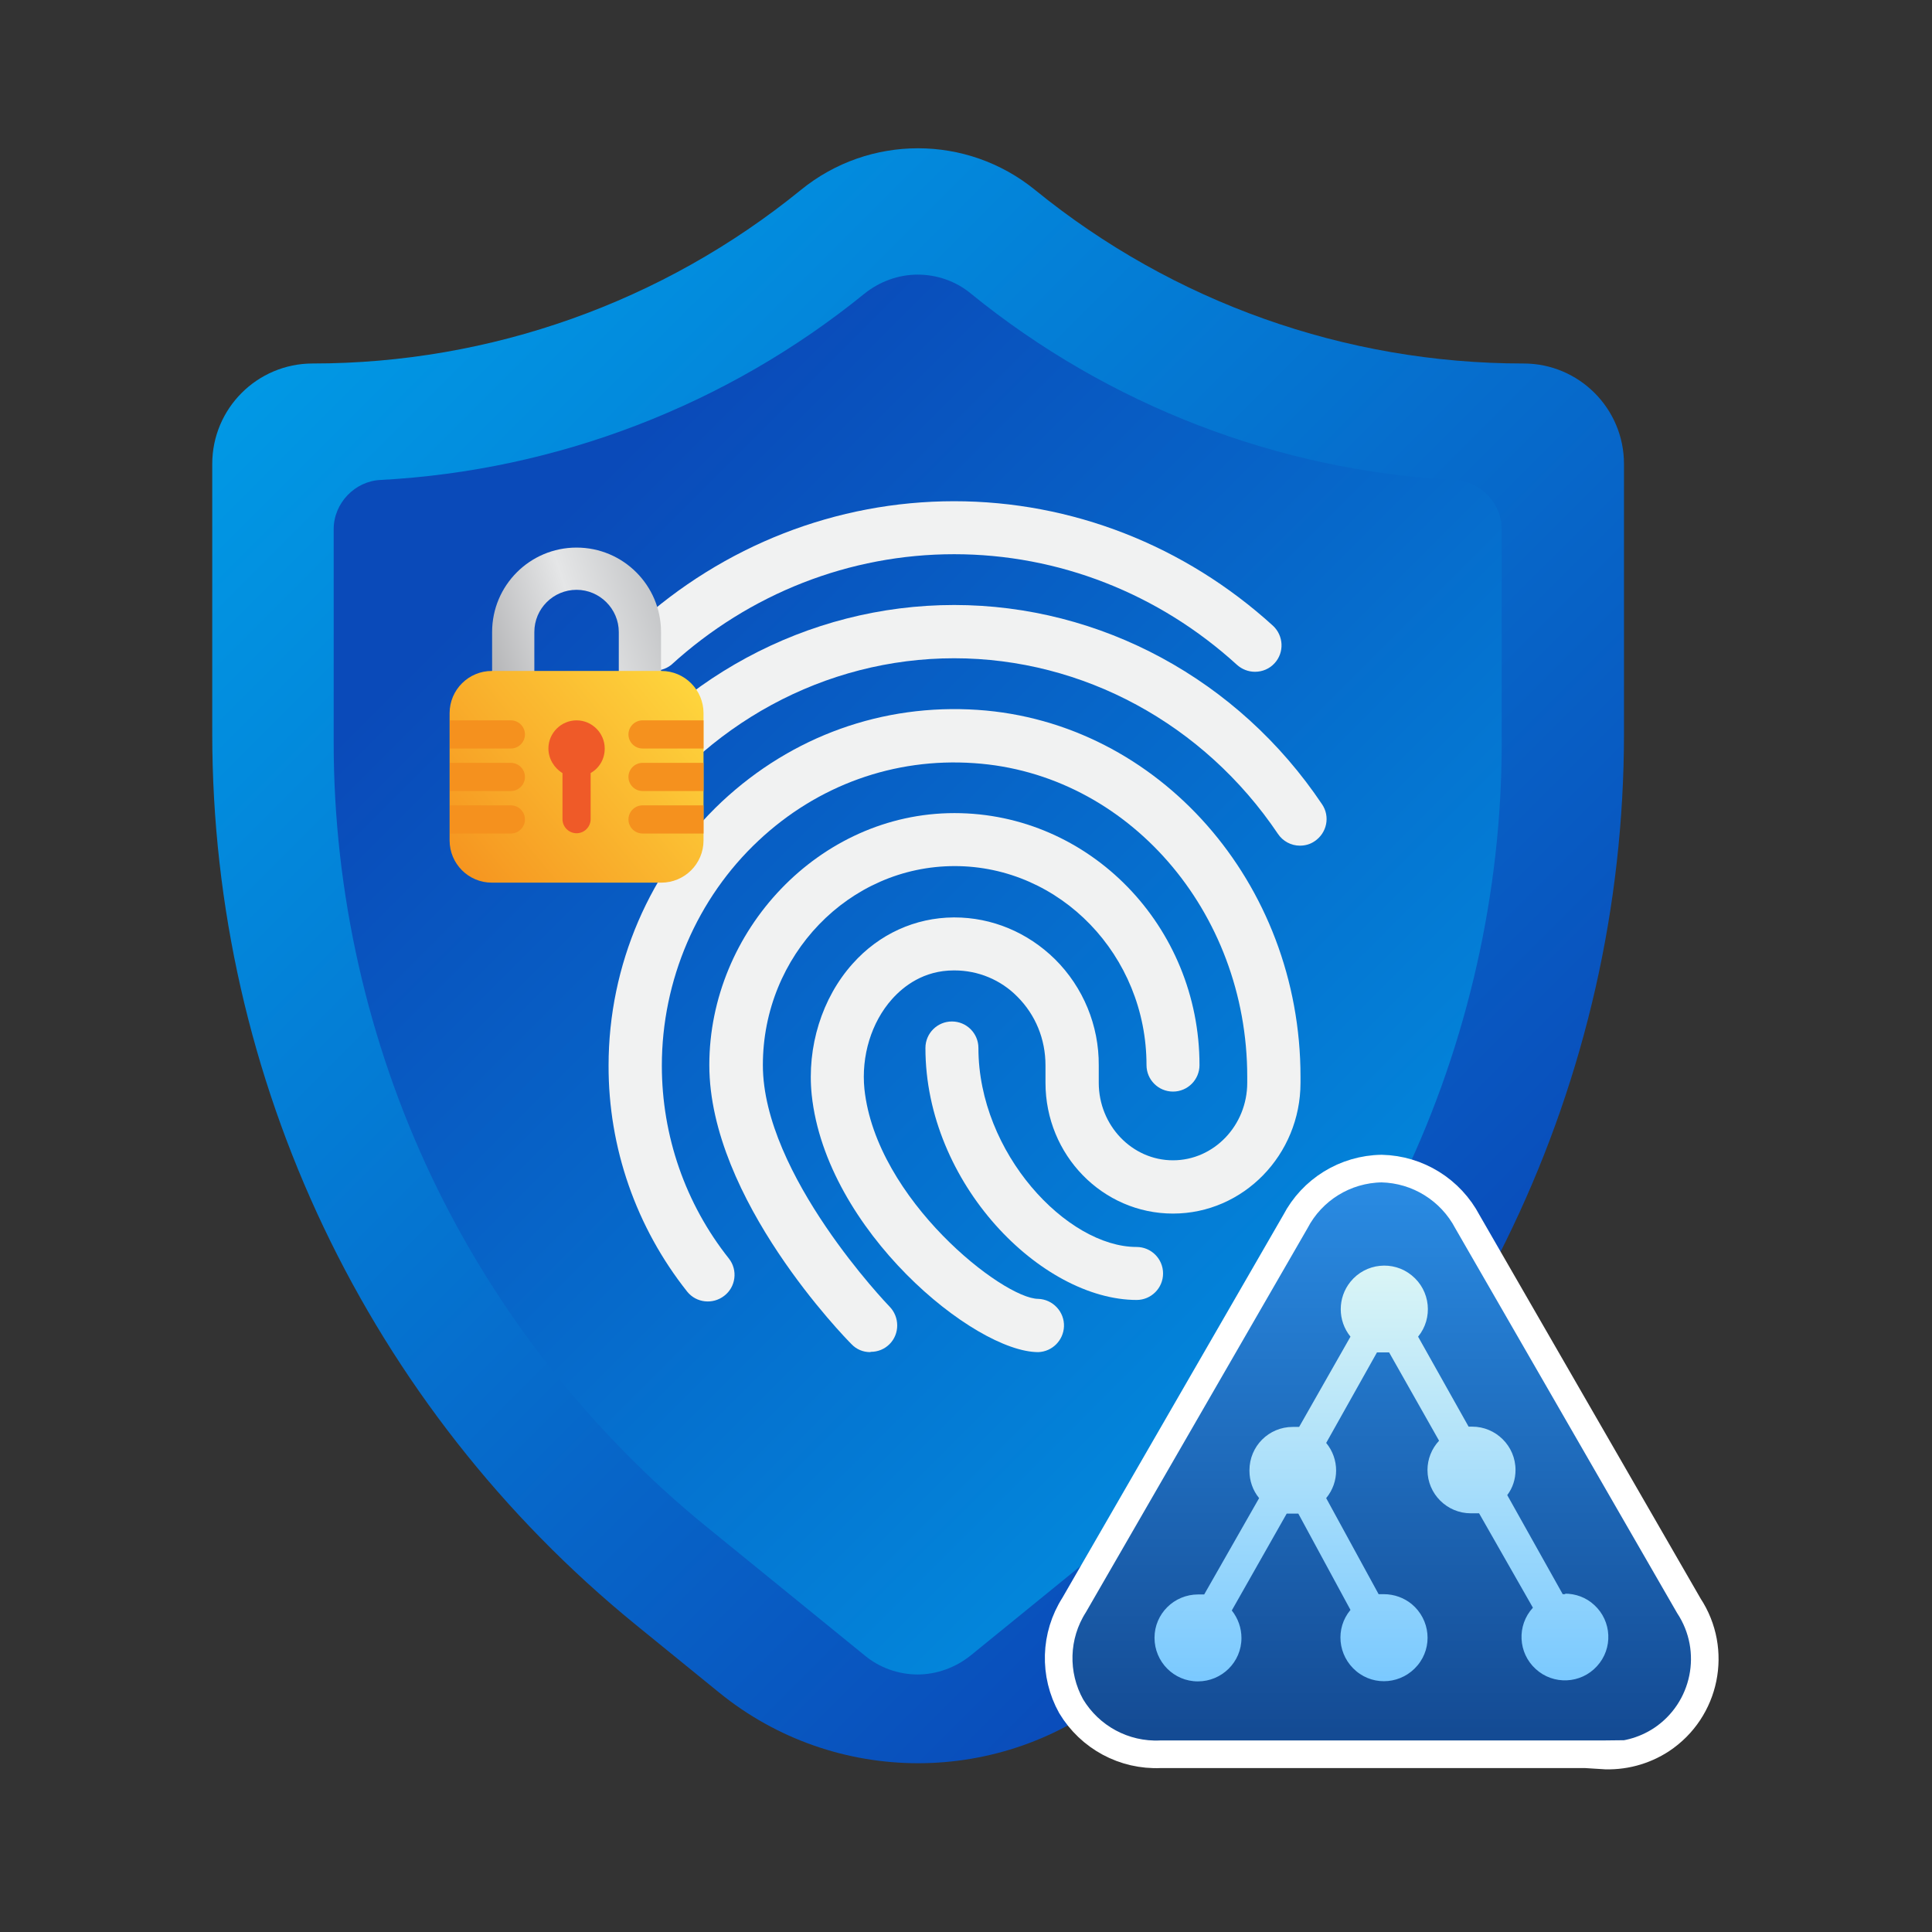<?xml version="1.0" encoding="UTF-8"?><svg id="Layer_1" xmlns="http://www.w3.org/2000/svg" xmlns:xlink="http://www.w3.org/1999/xlink" viewBox="0 0 70 70"><rect x="0" y="0" width="70" height="70" fill="#333333" stroke="none"/><defs><style>.cls-1{fill:url(#linear-gradient);}.cls-2{fill:url(#New_Gradient_Swatch_1);stroke:#fff;stroke-miterlimit:10;}.cls-3{fill:#f5911e;}.cls-4{fill:#f1f2f2;}.cls-5{fill:#ef5a28;}.cls-6{fill:url(#linear-gradient-3);}.cls-7{fill:url(#linear-gradient-4);}.cls-8{fill:url(#linear-gradient-2);}.cls-9{fill:url(#linear-gradient-5);}</style><linearGradient id="linear-gradient" x1="9.79" y1="-1013.39" x2="53.72" y2="-1057.33" gradientTransform="translate(2 -1009.22) scale(1 -1)" gradientUnits="userSpaceOnUse"><stop offset="0" stop-color="#009fe8"/><stop offset="1" stop-color="#0a4ab9"/></linearGradient><linearGradient id="linear-gradient-2" x1="59.8" y1="-1064.1" x2="20.93" y2="-1025.23" gradientTransform="translate(2 -1009.22) scale(1 -1)" gradientUnits="userSpaceOnUse"><stop offset="0" stop-color="#009ce7"/><stop offset="1" stop-color="#0a4ab9"/></linearGradient><linearGradient id="linear-gradient-3" x1="11.74" y1="-1035.28" x2="31.5" y2="-1028.93" gradientTransform="translate(0 -1009.28) scale(1 -1)" gradientUnits="userSpaceOnUse"><stop offset=".12" stop-color="#808083"/><stop offset=".47" stop-color="#e5e6e7"/><stop offset=".86" stop-color="#919396"/></linearGradient><linearGradient id="linear-gradient-4" x1="26.81" y1="-1032.51" x2="13" y2="-1043.96" gradientTransform="translate(0 -1009.28) scale(1 -1)" gradientUnits="userSpaceOnUse"><stop offset=".06" stop-color="#ffdc40"/><stop offset=".77" stop-color="#f5911e"/></linearGradient><linearGradient id="New_Gradient_Swatch_1" x1="50.07" y1="32.71" x2="50.07" y2="66.45" gradientUnits="userSpaceOnUse"><stop offset=".09" stop-color="#31a2ff"/><stop offset=".89" stop-color="#144b94"/></linearGradient><linearGradient id="linear-gradient-5" x1="50.07" y1="66.68" x2="50.07" y2="39.83" gradientUnits="userSpaceOnUse"><stop offset=".19" stop-color="#76c7ff"/><stop offset=".9" stop-color="#f0fff4"/></linearGradient></defs><path class="cls-1" d="m55.19,13.17c-6.45,0-12.69-2.22-17.69-6.29-2.47-2.01-6.01-2.01-8.48,0-5,4.07-11.25,6.29-17.69,6.29-2.01,0-3.64,1.63-3.64,3.64v9.77c0,12.53,5.64,24.39,15.36,32.3l3,2.44c4.2,3.42,10.23,3.42,14.43,0l3-2.44c9.72-7.91,15.36-19.77,15.36-32.3v-9.77c0-2.01-1.63-3.64-3.64-3.64h0Z"/><path class="cls-8" d="m33.26,60.67c-.7,0-1.39-.24-1.93-.69l-5.74-4.67c-4.19-3.41-7.63-7.79-9.95-12.67-2.32-4.88-3.55-10.31-3.55-15.72v-7.75c0-.94.77-1.74,1.7-1.78,6.39-.34,12.56-2.71,17.53-6.75.55-.44,1.23-.69,1.93-.69.7,0,1.39.24,1.93.69,4.98,4.05,11.15,6.42,17.53,6.75.94.05,1.7.85,1.7,1.78v7.75c0,5.4-1.23,10.84-3.55,15.72-2.32,4.88-5.76,9.26-9.95,12.67l-5.74,4.67c-.55.44-1.23.69-1.93.69Z"/><path class="cls-4" d="m45.47,24.34c-.24,0-.47-.09-.65-.25-2.84-2.59-6.47-4.01-10.25-4.01s-7.41,1.42-10.25,4.01c-.42.33-1.03.26-1.36-.15-.3-.38-.28-.92.06-1.27,3.19-2.91,7.29-4.51,11.55-4.51s8.35,1.6,11.55,4.51c.39.36.42.97.06,1.36-.18.2-.44.31-.71.31Z"/><path class="cls-4" d="m47.1,30.64c-.32,0-.62-.16-.8-.43-2.68-3.98-7.06-6.36-11.73-6.36s-9.05,2.38-11.73,6.36c-.3.44-.9.56-1.34.26s-.56-.9-.26-1.34h0c3.03-4.52,8.02-7.21,13.33-7.21s10.3,2.7,13.33,7.22c.3.44.18,1.04-.27,1.34-.16.11-.34.16-.54.16h0Z"/><path class="cls-4" d="m31.53,48.99c-.26,0-.5-.1-.68-.29-.21-.21-5.15-5.25-5.15-10.11s3.98-9.13,8.88-9.13,8.88,4.1,8.88,9.13c0,.53-.43.96-.96.96s-.96-.43-.96-.96c0-3.97-3.12-7.21-6.95-7.21s-6.95,3.23-6.95,7.21,4.54,8.7,4.59,8.75c.37.38.37.99,0,1.36-.18.18-.42.28-.68.28Z"/><path class="cls-4" d="m37.62,48.99c-2.32,0-7.69-4.41-8.21-9.32-.18-1.74.37-3.51,1.48-4.75.96-1.08,2.27-1.67,3.66-1.68h.03c1.36,0,2.65.54,3.64,1.51,1.03,1.02,1.6,2.41,1.59,3.85v.63c0,1.55,1.21,2.81,2.69,2.81s2.69-1.26,2.69-2.81v-.22c0-6-4.35-10.99-9.9-11.36-2.89-.2-5.67.8-7.81,2.81-2.22,2.08-3.5,5.05-3.5,8.15,0,2.54.85,5,2.43,6.99.33.42.25,1.03-.17,1.35-.41.32-1.01.26-1.34-.15-1.85-2.33-2.86-5.22-2.85-8.2,0-3.63,1.5-7.11,4.11-9.56,2.54-2.37,5.82-3.55,9.26-3.32,6.56.44,11.7,6.27,11.7,13.29v.22c0,2.61-2.07,4.74-4.62,4.74s-4.62-2.12-4.62-4.74v-.63c0-.95-.36-1.83-1.02-2.49-.6-.61-1.42-.95-2.28-.95h-.02c-1.09,0-1.82.57-2.24,1.04-.75.84-1.12,2.06-1,3.26.43,4.01,5.03,7.6,6.3,7.6.53.02.95.47.93,1-.02.5-.42.91-.93.93h0Z"/><path class="cls-4" d="m41.19,47.1c-3.45,0-7.66-4.21-7.66-9.13,0-.53.43-.96.96-.96s.96.43.96.96c0,3.81,3.21,7.21,5.73,7.21.53,0,.96.43.96.96s-.43.96-.96.96Z"/><path class="cls-6" d="m20.89,19.84c-1.69,0-3.06,1.37-3.06,3.06v2.56h1.53v-2.56c0-.85.69-1.53,1.53-1.53s1.53.69,1.53,1.53v2.56h1.53v-2.56c0-1.69-1.37-3.06-3.06-3.06Z"/><path class="cls-7" d="m23.96,31.98h-6.14c-.85,0-1.53-.69-1.53-1.53v-4.61c0-.85.69-1.53,1.53-1.53h6.14c.85,0,1.53.69,1.53,1.53v4.61c0,.85-.69,1.53-1.53,1.53Z"/><path class="cls-5" d="m21.91,27.12c0-.56-.46-1.02-1.02-1.02s-1.02.46-1.02,1.02c0,.37.21.71.51.89v1.67c0,.28.23.51.51.51s.51-.23.51-.51v-1.67c.31-.18.51-.5.51-.89h-.02Z"/><path class="cls-3" d="m18.51,27.12h-2.21v-1.02h2.21c.28,0,.51.23.51.51s-.23.51-.51.51h0Z"/><path class="cls-3" d="m18.51,30.2h-2.21v-1.02h2.21c.28,0,.51.23.51.51s-.23.51-.51.51h0Z"/><path class="cls-3" d="m18.51,28.66h-2.21v-1.02h2.21c.28,0,.51.23.51.51s-.23.51-.51.51h0Z"/><path class="cls-3" d="m23.28,27.12h2.21v-1.02h-2.21c-.28,0-.51.23-.51.51s.23.51.51.51h0Z"/><path class="cls-3" d="m23.28,30.2h2.21v-1.02h-2.21c-.28,0-.51.23-.51.51s.23.51.51.51h0Z"/><path class="cls-3" d="m23.28,28.66h2.21v-1.02h-2.21c-.28,0-.51.23-.51.51s.23.51.51.51h0Z"/><path class="cls-2" d="m58.07,63.56h-16.02c-1.32.06-2.56-.61-3.24-1.74-.64-1.15-.6-2.56.11-3.67l8.01-13.88c.61-1.17,1.81-1.91,3.13-1.93,1.31.03,2.5.77,3.11,1.93l8.02,13.91c1.06,1.61.62,3.78-.99,4.85-.64.42-1.4.62-2.17.57l.05-.04Z"/><path class="cls-9" d="m56.72,57.76h-.1l-2.01-3.59c.2-.26.3-.58.3-.91,0-.87-.71-1.57-1.57-1.57h-.13l-1.83-3.26c.55-.67.45-1.67-.23-2.22-.67-.55-1.67-.45-2.22.23-.47.58-.47,1.41,0,1.99l-1.86,3.27h-.23c-.87,0-1.57.7-1.57,1.57,0,0,0,.01,0,.02,0,.36.12.71.35.99l-1.99,3.49h-.22c-.87,0-1.58.7-1.58,1.57,0,.87.7,1.58,1.57,1.58.87,0,1.58-.7,1.58-1.57,0-.36-.12-.71-.35-1l1.99-3.51h.42l1.89,3.49c-.56.67-.46,1.66.21,2.22.67.56,1.66.46,2.22-.21.56-.67.46-1.66-.21-2.22-.28-.23-.64-.36-1.01-.36h-.19l-1.9-3.48c.48-.58.48-1.42,0-2l1.84-3.28h.44l1.81,3.2c-.27.29-.42.67-.42,1.06,0,.87.71,1.57,1.57,1.57.1,0,.2,0,.3,0l1.95,3.42c-.59.64-.54,1.64.1,2.22.64.59,1.64.54,2.22-.1.59-.64.54-1.64-.1-2.22-.29-.27-.67-.41-1.07-.41h.01Z"/></svg>